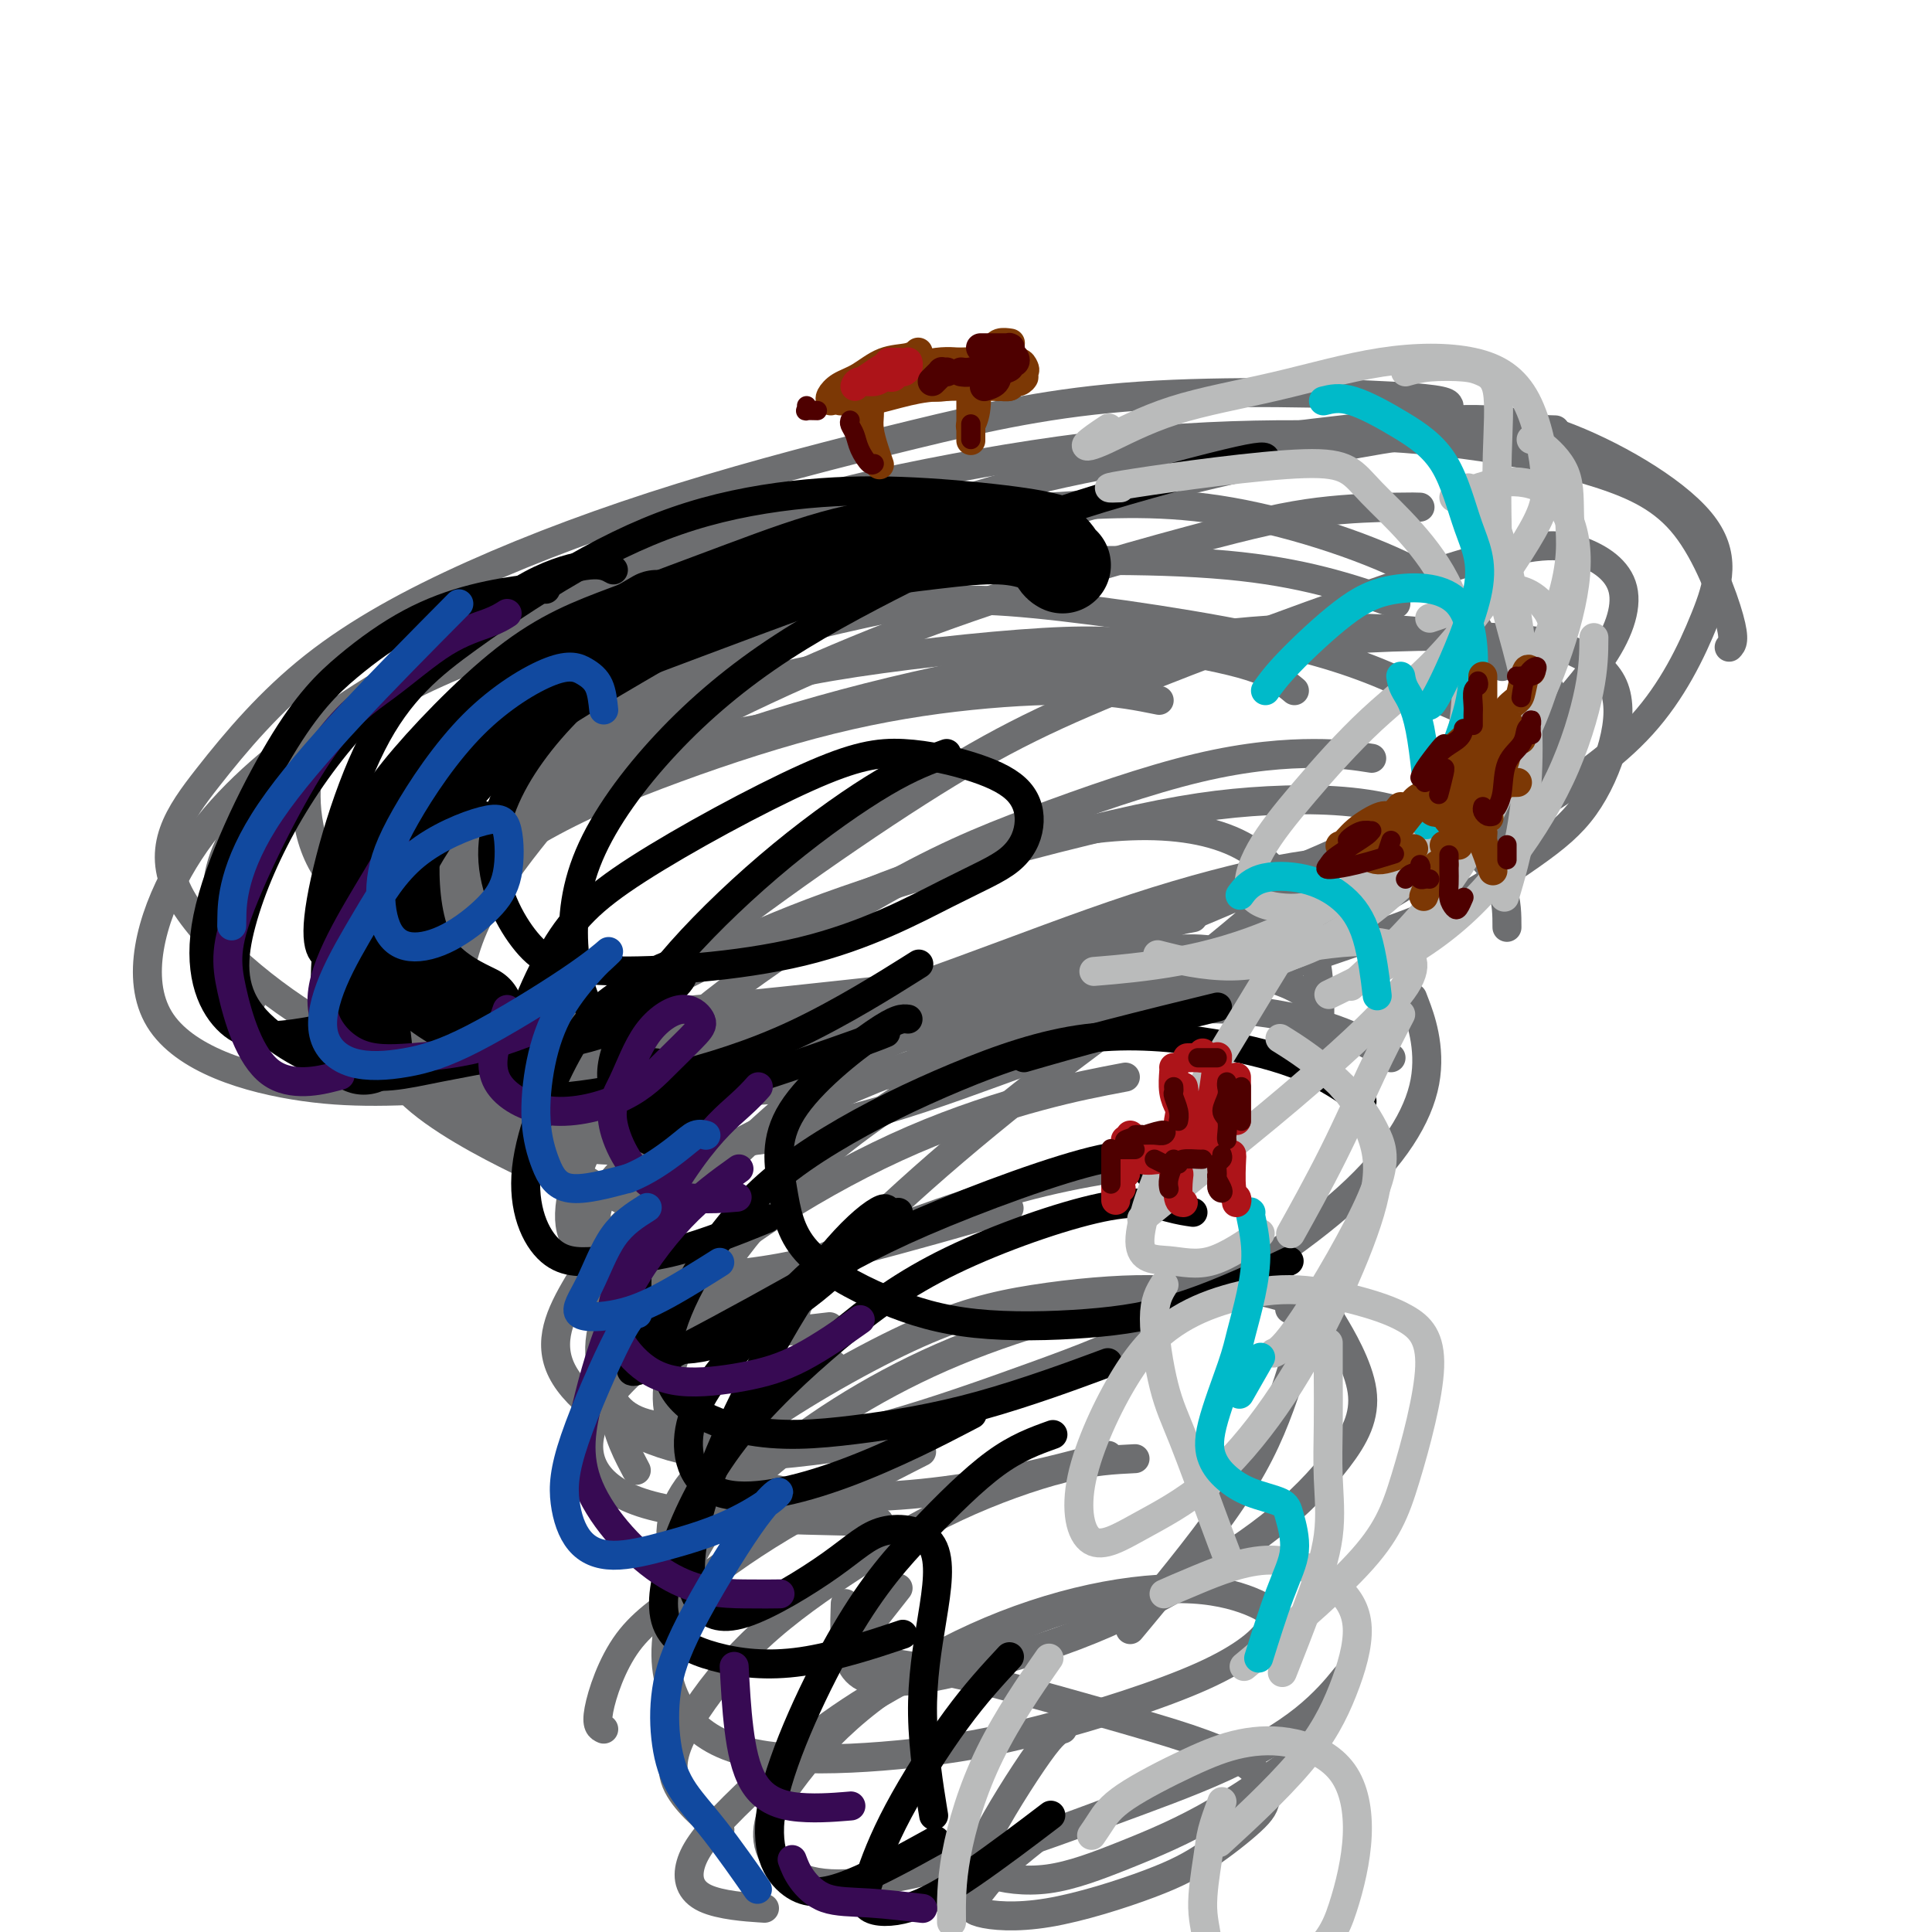 <svg viewBox='0 0 400 400' version='1.1' xmlns='http://www.w3.org/2000/svg' xmlns:xlink='http://www.w3.org/1999/xlink'><g fill='none' stroke='#6D6E70' stroke-width='6' stroke-linecap='round' stroke-linejoin='round'><path d='M181,120c-4.299,2.091 -8.597,4.183 -14,7c-5.403,2.817 -11.910,6.360 -18,10c-6.090,3.640 -11.764,7.376 -17,12c-5.236,4.624 -10.036,10.137 -15,16c-4.964,5.863 -10.093,12.077 -14,18c-3.907,5.923 -6.594,11.557 -8,19c-1.406,7.443 -1.532,16.696 5,23c6.532,6.304 19.724,9.658 25,11c5.276,1.342 2.638,0.671 0,0'/><path d='M127,137c-1.875,0.577 -3.749,1.154 -8,3c-4.251,1.846 -10.877,4.961 -18,11c-7.123,6.039 -14.742,15.001 -19,22c-4.258,6.999 -5.156,12.036 -5,18c0.156,5.964 1.367,12.855 4,19c2.633,6.145 6.689,11.544 12,16c5.311,4.456 11.877,7.967 19,10c7.123,2.033 14.802,2.586 25,2c10.198,-0.586 22.914,-2.310 28,-3c5.086,-0.690 2.543,-0.345 0,0'/><path d='M268,143c-2.070,-1.720 -4.139,-3.440 -9,-5c-4.861,-1.560 -12.512,-2.961 -19,-4c-6.488,-1.039 -11.813,-1.716 -24,-1c-12.187,0.716 -31.235,2.826 -44,5c-12.765,2.174 -19.247,4.412 -31,10c-11.753,5.588 -28.778,14.525 -39,22c-10.222,7.475 -13.642,13.486 -17,20c-3.358,6.514 -6.653,13.529 -7,20c-0.347,6.471 2.253,12.396 9,18c6.747,5.604 17.642,10.887 22,13c4.358,2.113 2.179,1.057 0,0'/><path d='M328,161c-3.098,-2.489 -6.196,-4.977 -12,-8c-5.804,-3.023 -14.312,-6.579 -22,-10c-7.688,-3.421 -14.554,-6.706 -29,-10c-14.446,-3.294 -36.473,-6.598 -51,-8c-14.527,-1.402 -21.556,-0.903 -35,2c-13.444,2.903 -33.304,8.211 -45,12c-11.696,3.789 -15.229,6.059 -18,8c-2.771,1.941 -4.781,3.551 -4,5c0.781,1.449 4.354,2.735 10,3c5.646,0.265 13.366,-0.491 23,-2c9.634,-1.509 21.182,-3.771 32,-6c10.818,-2.229 20.906,-4.426 37,-7c16.094,-2.574 38.193,-5.525 56,-7c17.807,-1.475 31.320,-1.475 40,-1c8.680,0.475 12.527,1.426 16,3c3.473,1.574 6.572,3.771 8,7c1.428,3.229 1.185,7.490 0,12c-1.185,4.510 -3.312,9.268 -6,13c-2.688,3.732 -5.938,6.437 -11,10c-5.062,3.563 -11.937,7.984 -18,11c-6.063,3.016 -11.313,4.627 -24,9c-12.687,4.373 -32.812,11.507 -53,17c-20.188,5.493 -40.440,9.344 -56,11c-15.560,1.656 -26.429,1.118 -37,0c-10.571,-1.118 -20.844,-2.815 -29,-5c-8.156,-2.185 -14.196,-4.857 -18,-9c-3.804,-4.143 -5.373,-9.755 -6,-12c-0.627,-2.245 -0.314,-1.122 0,0'/><path d='M294,105c-0.764,-0.031 -1.528,-0.062 -5,0c-3.472,0.062 -9.650,0.218 -16,1c-6.350,0.782 -12.870,2.192 -27,6c-14.130,3.808 -35.868,10.015 -57,18c-21.132,7.985 -41.657,17.747 -56,26c-14.343,8.253 -22.506,14.997 -29,22c-6.494,7.003 -11.321,14.265 -13,20c-1.679,5.735 -0.210,9.943 4,14c4.210,4.057 11.159,7.964 19,10c7.841,2.036 16.573,2.202 29,2c12.427,-0.202 28.551,-0.772 35,-1c6.449,-0.228 3.225,-0.114 0,0'/><path d='M312,192c-0.003,-2.591 -0.006,-5.182 -1,-8c-0.994,-2.818 -2.978,-5.865 -7,-9c-4.022,-3.135 -10.080,-6.360 -18,-8c-7.920,-1.640 -17.700,-1.696 -27,-1c-9.300,0.696 -18.120,2.145 -34,6c-15.880,3.855 -38.820,10.117 -57,17c-18.180,6.883 -31.601,14.389 -40,20c-8.399,5.611 -11.777,9.329 -14,14c-2.223,4.671 -3.291,10.296 0,15c3.291,4.704 10.940,8.487 14,10c3.060,1.513 1.530,0.757 0,0'/><path d='M283,178c-5.087,0.259 -10.175,0.518 -18,2c-7.825,1.482 -18.388,4.188 -30,8c-11.612,3.812 -24.275,8.730 -36,13c-11.725,4.270 -22.514,7.893 -35,15c-12.486,7.107 -26.669,17.697 -34,25c-7.331,7.303 -7.810,11.318 -5,17c2.810,5.682 8.910,13.030 18,16c9.090,2.970 21.168,1.563 26,1c4.832,-0.563 2.416,-0.281 0,0'/><path d='M288,219c-3.321,-2.066 -6.642,-4.132 -12,-6c-5.358,-1.868 -12.754,-3.539 -21,-4c-8.246,-0.461 -17.340,0.287 -28,2c-10.660,1.713 -22.884,4.392 -34,8c-11.116,3.608 -21.125,8.146 -31,13c-9.875,4.854 -19.618,10.023 -27,16c-7.382,5.977 -12.404,12.761 -16,19c-3.596,6.239 -5.768,11.934 -2,18c3.768,6.066 13.474,12.502 24,15c10.526,2.498 21.872,1.057 30,0c8.128,-1.057 13.036,-1.731 15,-2c1.964,-0.269 0.982,-0.135 0,0'/><path d='M246,240c-10.670,1.141 -21.340,2.283 -35,6c-13.660,3.717 -30.309,10.010 -42,15c-11.691,4.990 -18.423,8.678 -25,13c-6.577,4.322 -12.998,9.277 -17,14c-4.002,4.723 -5.586,9.213 -5,13c0.586,3.787 3.343,6.871 8,9c4.657,2.129 11.215,3.304 21,4c9.785,0.696 22.796,0.913 28,1c5.204,0.087 2.602,0.043 0,0'/><path d='M253,269c-4.169,-0.959 -8.338,-1.918 -15,-2c-6.662,-0.082 -15.815,0.712 -24,2c-8.185,1.288 -15.400,3.069 -26,8c-10.600,4.931 -24.583,13.012 -34,20c-9.417,6.988 -14.266,12.881 -15,19c-0.734,6.119 2.647,12.462 4,15c1.353,2.538 0.676,1.269 0,0'/><path d='M235,302c-4.350,0.212 -8.701,0.425 -15,2c-6.299,1.575 -14.547,4.514 -22,8c-7.453,3.486 -14.111,7.520 -21,12c-6.889,4.480 -14.009,9.405 -20,15c-5.991,5.595 -10.853,11.861 -14,17c-3.147,5.139 -4.578,9.153 -3,13c1.578,3.847 6.165,7.528 8,9c1.835,1.472 0.917,0.736 0,0'/><path d='M235,332c-2.771,-0.229 -5.542,-0.458 -9,0c-3.458,0.458 -7.602,1.604 -16,5c-8.398,3.396 -21.050,9.043 -32,16c-10.950,6.957 -20.196,15.223 -26,21c-5.804,5.777 -8.164,9.064 -9,12c-0.836,2.936 -0.148,5.521 3,7c3.148,1.479 8.757,1.851 11,2c2.243,0.149 1.122,0.074 0,0'/><path d='M214,381c-2.436,1.937 -4.872,3.874 -7,6c-2.128,2.126 -3.950,4.441 -5,6c-1.050,1.559 -1.330,2.360 1,3c2.330,0.640 7.270,1.118 14,0c6.730,-1.118 15.250,-3.831 21,-6c5.750,-2.169 8.731,-3.795 12,-6c3.269,-2.205 6.825,-4.991 9,-7c2.175,-2.009 2.970,-3.242 3,-5c0.030,-1.758 -0.704,-4.042 -3,-6c-2.296,-1.958 -6.153,-3.589 -10,-5c-3.847,-1.411 -7.682,-2.600 -16,-5c-8.318,-2.400 -21.117,-6.011 -29,-8c-7.883,-1.989 -10.850,-2.356 -15,-3c-4.150,-0.644 -9.484,-1.564 -12,-2c-2.516,-0.436 -2.216,-0.387 0,-3c2.216,-2.613 6.347,-7.890 8,-10c1.653,-2.110 0.826,-1.055 0,0'/><path d='M267,271c0.631,0.055 1.262,0.109 2,0c0.738,-0.109 1.582,-0.383 1,3c-0.582,3.383 -2.589,10.422 -5,17c-2.411,6.578 -5.226,12.694 -11,21c-5.774,8.306 -14.507,18.802 -18,23c-3.493,4.198 -1.747,2.099 0,0'/><path d='M125,358c-0.806,-0.363 -1.613,-0.726 -1,-4c0.613,-3.274 2.645,-9.457 6,-14c3.355,-4.543 8.033,-7.444 13,-11c4.967,-3.556 10.222,-7.765 19,-13c8.778,-5.235 21.079,-11.496 26,-14c4.921,-2.504 2.460,-1.252 0,0'/><path d='M233,223c-5.352,1.013 -10.704,2.026 -18,4c-7.296,1.974 -16.535,4.909 -26,9c-9.465,4.091 -19.155,9.336 -28,15c-8.845,5.664 -16.845,11.745 -23,18c-6.155,6.255 -10.465,12.684 -11,19c-0.535,6.316 2.704,12.519 4,15c1.296,2.481 0.648,1.241 0,0'/><path d='M267,201c-3.436,-0.888 -6.873,-1.775 -11,-3c-4.127,-1.225 -8.945,-2.787 -21,0c-12.055,2.787 -31.349,9.922 -44,15c-12.651,5.078 -18.661,8.099 -29,17c-10.339,8.901 -25.008,23.681 -32,34c-6.992,10.319 -6.307,16.178 -5,21c1.307,4.822 3.237,8.606 10,10c6.763,1.394 18.361,0.398 23,0c4.639,-0.398 2.320,-0.199 0,0'/><path d='M273,216c0.224,-4.151 0.447,-8.302 0,-13c-0.447,-4.698 -1.565,-9.944 -4,-15c-2.435,-5.056 -6.185,-9.923 -12,-13c-5.815,-3.077 -13.693,-4.364 -23,-4c-9.307,0.364 -20.042,2.380 -32,6c-11.958,3.620 -25.138,8.846 -37,14c-11.862,5.154 -22.406,10.237 -31,15c-8.594,4.763 -15.237,9.205 -19,14c-3.763,4.795 -4.647,9.941 -5,12c-0.353,2.059 -0.177,1.029 0,0'/><path d='M240,145c-4.293,-0.868 -8.587,-1.735 -15,-2c-6.413,-0.265 -14.947,0.074 -24,1c-9.053,0.926 -18.626,2.440 -29,5c-10.374,2.560 -21.548,6.167 -32,10c-10.452,3.833 -20.183,7.893 -29,13c-8.817,5.107 -16.720,11.259 -22,18c-5.280,6.741 -7.937,14.069 -9,17c-1.063,2.931 -0.531,1.466 0,0'/><path d='M289,125c-9.575,-3.274 -19.150,-6.548 -35,-8c-15.850,-1.452 -37.974,-1.082 -55,0c-17.026,1.082 -28.952,2.877 -42,5c-13.048,2.123 -27.218,4.576 -40,8c-12.782,3.424 -24.176,7.821 -34,13c-9.824,5.179 -18.076,11.141 -25,18c-6.924,6.859 -12.518,14.616 -13,23c-0.482,8.384 4.148,17.395 6,21c1.852,3.605 0.926,1.802 0,0'/><path d='M311,138c-1.165,-1.445 -2.331,-2.890 -4,-6c-1.669,-3.110 -3.843,-7.886 -13,-13c-9.157,-5.114 -25.298,-10.567 -39,-13c-13.702,-2.433 -24.963,-1.846 -38,-1c-13.037,0.846 -27.848,1.953 -42,4c-14.152,2.047 -27.644,5.035 -41,9c-13.356,3.965 -26.577,8.906 -39,15c-12.423,6.094 -24.049,13.340 -34,21c-9.951,7.660 -18.228,15.733 -24,26c-5.772,10.267 -9.038,22.726 -4,31c5.038,8.274 18.381,12.362 30,14c11.619,1.638 21.513,0.826 37,0c15.487,-0.826 36.568,-1.664 45,-2c8.432,-0.336 4.216,-0.168 0,0'/><path d='M358,134c0.644,-0.674 1.288,-1.348 0,-6c-1.288,-4.652 -4.508,-13.283 -9,-19c-4.492,-5.717 -10.257,-8.522 -18,-11c-7.743,-2.478 -17.466,-4.630 -28,-6c-10.534,-1.370 -21.879,-1.959 -34,-2c-12.121,-0.041 -25.017,0.465 -39,2c-13.983,1.535 -29.053,4.098 -43,7c-13.947,2.902 -26.770,6.142 -46,14c-19.230,7.858 -44.868,20.335 -59,28c-14.132,7.665 -16.757,10.518 -18,17c-1.243,6.482 -1.104,16.591 5,24c6.104,7.409 18.173,12.117 23,14c4.827,1.883 2.414,0.942 0,0'/><path d='M322,89c-5.906,-0.206 -11.811,-0.411 -19,0c-7.189,0.411 -15.660,1.439 -33,5c-17.340,3.561 -43.548,9.654 -68,18c-24.452,8.346 -47.148,18.946 -63,28c-15.852,9.054 -24.860,16.563 -33,25c-8.140,8.437 -15.413,17.802 -19,26c-3.587,8.198 -3.487,15.228 -2,21c1.487,5.772 4.362,10.285 12,13c7.638,2.715 20.039,3.633 25,4c4.961,0.367 2.480,0.184 0,0'/><path d='M284,157c-3.197,-0.503 -6.393,-1.007 -12,-1c-5.607,0.007 -13.623,0.523 -24,3c-10.377,2.477 -23.113,6.913 -34,11c-10.887,4.087 -19.925,7.823 -34,16c-14.075,8.177 -33.188,20.793 -45,33c-11.812,12.207 -16.323,24.005 -17,31c-0.677,6.995 2.482,9.186 8,11c5.518,1.814 13.397,3.249 22,3c8.603,-0.249 17.932,-2.182 29,-5c11.068,-2.818 23.877,-6.519 29,-8c5.123,-1.481 2.562,-0.740 0,0'/><path d='M272,215c0.420,-0.635 0.841,-1.271 1,-3c0.159,-1.729 0.058,-4.553 -4,-7c-4.058,-2.447 -12.071,-4.518 -20,-4c-7.929,0.518 -15.773,3.624 -24,7c-8.227,3.376 -16.835,7.024 -26,12c-9.165,4.976 -18.885,11.282 -27,18c-8.115,6.718 -14.624,13.847 -20,21c-5.376,7.153 -9.619,14.329 -12,21c-2.381,6.671 -2.900,12.837 1,18c3.900,5.163 12.221,9.322 23,11c10.779,1.678 24.017,0.875 36,-1c11.983,-1.875 22.709,-4.821 27,-6c4.291,-1.179 2.145,-0.589 0,0'/><path d='M270,270c-3.307,-1.138 -6.613,-2.275 -11,-3c-4.387,-0.725 -9.853,-1.036 -21,1c-11.147,2.036 -27.975,6.421 -43,13c-15.025,6.579 -28.249,15.354 -37,23c-8.751,7.646 -13.031,14.163 -16,21c-2.969,6.837 -4.627,13.994 -4,20c0.627,6.006 3.537,10.863 8,14c4.463,3.137 10.477,4.556 18,5c7.523,0.444 16.556,-0.085 25,-1c8.444,-0.915 16.300,-2.215 27,-5c10.700,-2.785 24.244,-7.056 33,-11c8.756,-3.944 12.724,-7.562 14,-10c1.276,-2.438 -0.140,-3.696 -3,-5c-2.860,-1.304 -7.164,-2.655 -13,-3c-5.836,-0.345 -13.203,0.317 -21,2c-7.797,1.683 -16.025,4.387 -24,8c-7.975,3.613 -15.699,8.136 -22,13c-6.301,4.864 -11.181,10.068 -15,15c-3.819,4.932 -6.578,9.590 -6,14c0.578,4.410 4.493,8.571 13,9c8.507,0.429 21.604,-2.874 32,-6c10.396,-3.126 18.089,-6.075 26,-9c7.911,-2.925 16.038,-5.825 23,-9c6.962,-3.175 12.759,-6.624 17,-10c4.241,-3.376 6.926,-6.679 8,-8c1.074,-1.321 0.537,-0.661 0,0'/><path d='M220,358c-0.908,0.272 -1.816,0.543 -5,5c-3.184,4.457 -8.643,13.099 -11,18c-2.357,4.901 -1.613,6.061 1,7c2.613,0.939 7.095,1.658 12,1c4.905,-0.658 10.232,-2.692 16,-5c5.768,-2.308 11.976,-4.891 19,-9c7.024,-4.109 14.864,-9.746 18,-12c3.136,-2.254 1.568,-1.127 0,0'/><path d='M175,332c-0.154,4.444 -0.309,8.887 1,12c1.309,3.113 4.080,4.894 12,4c7.920,-0.894 20.987,-4.463 31,-8c10.013,-3.537 16.972,-7.041 24,-11c7.028,-3.959 14.123,-8.373 20,-13c5.877,-4.627 10.534,-9.467 14,-14c3.466,-4.533 5.741,-8.759 5,-14c-0.741,-5.241 -4.497,-11.497 -6,-14c-1.503,-2.503 -0.751,-1.251 0,0'/><path d='M144,290c-2.231,2.106 -4.463,4.213 -5,6c-0.537,1.787 0.620,3.255 4,4c3.380,0.745 8.984,0.767 16,0c7.016,-0.767 15.443,-2.324 25,-5c9.557,-2.676 20.245,-6.470 30,-10c9.755,-3.530 18.578,-6.794 30,-13c11.422,-6.206 25.443,-15.354 35,-24c9.557,-8.646 14.650,-16.789 16,-24c1.350,-7.211 -1.043,-13.489 -2,-16c-0.957,-2.511 -0.479,-1.256 0,0'/><path d='M247,190c-6.511,1.228 -13.022,2.456 -22,5c-8.978,2.544 -20.421,6.404 -31,10c-10.579,3.596 -20.292,6.930 -30,12c-9.708,5.070 -19.410,11.878 -24,16c-4.590,4.122 -4.069,5.558 3,5c7.069,-0.558 20.686,-3.111 32,-6c11.314,-2.889 20.324,-6.116 31,-10c10.676,-3.884 23.017,-8.427 34,-13c10.983,-4.573 20.609,-9.178 30,-14c9.391,-4.822 18.547,-9.861 26,-15c7.453,-5.139 13.205,-10.379 18,-15c4.795,-4.621 8.635,-8.623 9,-14c0.365,-5.377 -2.744,-12.128 -11,-16c-8.256,-3.872 -21.658,-4.864 -33,-5c-11.342,-0.136 -20.622,0.586 -32,2c-11.378,1.414 -24.853,3.521 -38,6c-13.147,2.479 -25.965,5.329 -39,9c-13.035,3.671 -26.288,8.163 -38,13c-11.712,4.837 -21.884,10.020 -31,15c-9.116,4.980 -17.175,9.757 -19,15c-1.825,5.243 2.583,10.952 7,15c4.417,4.048 8.843,6.436 26,6c17.157,-0.436 47.045,-3.696 59,-5c11.955,-1.304 5.978,-0.652 0,0'/><path d='M300,84c-0.296,-0.682 -0.592,-1.363 -12,-2c-11.408,-0.637 -33.927,-1.229 -52,0c-18.073,1.229 -31.699,4.279 -47,8c-15.301,3.721 -32.276,8.114 -48,13c-15.724,4.886 -30.197,10.264 -43,16c-12.803,5.736 -23.935,11.829 -33,19c-9.065,7.171 -16.064,15.419 -22,23c-5.936,7.581 -10.809,14.494 -6,24c4.809,9.506 19.299,21.603 31,28c11.701,6.397 20.612,7.094 40,7c19.388,-0.094 49.251,-0.978 71,-4c21.749,-3.022 35.383,-8.183 51,-13c15.617,-4.817 33.216,-9.292 48,-15c14.784,-5.708 26.752,-12.650 37,-19c10.248,-6.350 18.774,-12.107 25,-19c6.226,-6.893 10.150,-14.921 13,-22c2.850,-7.079 4.626,-13.208 -1,-20c-5.626,-6.792 -18.653,-14.248 -29,-18c-10.347,-3.752 -18.015,-3.799 -36,-2c-17.985,1.799 -46.289,5.445 -67,10c-20.711,4.555 -33.829,10.019 -48,16c-14.171,5.981 -29.396,12.478 -42,20c-12.604,7.522 -22.589,16.069 -30,25c-7.411,8.931 -12.249,18.246 -13,26c-0.751,7.754 2.585,13.945 7,19c4.415,5.055 9.908,8.972 25,10c15.092,1.028 39.784,-0.832 64,-6c24.216,-5.168 47.955,-13.643 65,-20c17.045,-6.357 27.397,-10.596 38,-16c10.603,-5.404 21.458,-11.973 29,-18c7.542,-6.027 11.771,-11.514 16,-17'/><path d='M331,137c3.986,-5.576 5.950,-11.016 5,-15c-0.950,-3.984 -4.816,-6.512 -9,-8c-4.184,-1.488 -8.688,-1.937 -25,3c-16.312,4.937 -44.431,15.261 -64,23c-19.569,7.739 -30.586,12.893 -48,24c-17.414,11.107 -41.224,28.169 -54,39c-12.776,10.831 -14.516,15.433 -15,19c-0.484,3.567 0.290,6.101 4,7c3.710,0.899 10.358,0.164 19,-2c8.642,-2.164 19.278,-5.755 30,-10c10.722,-4.245 21.528,-9.143 32,-13c10.472,-3.857 20.609,-6.673 32,-11c11.391,-4.327 24.035,-10.166 29,-12c4.965,-1.834 2.253,0.337 -2,4c-4.253,3.663 -10.045,8.817 -18,15c-7.955,6.183 -18.074,13.396 -28,21c-9.926,7.604 -19.660,15.601 -28,23c-8.340,7.399 -15.287,14.200 -20,19c-4.713,4.800 -7.192,7.600 -6,11c1.192,3.400 6.055,7.400 8,9c1.945,1.600 0.973,0.800 0,0'/></g>
<g fill='none' stroke='#000000' stroke-width='20' stroke-linecap='round' stroke-linejoin='round'><path d='M220,117c-0.272,-0.148 -0.544,-0.296 -1,-1c-0.456,-0.704 -1.094,-1.963 -3,-3c-1.906,-1.037 -5.078,-1.851 -9,-2c-3.922,-0.149 -8.593,0.367 -14,1c-5.407,0.633 -11.549,1.383 -18,3c-6.451,1.617 -13.211,4.100 -21,7c-7.789,2.900 -16.606,6.218 -24,9c-7.394,2.782 -13.366,5.027 -21,11c-7.634,5.973 -16.929,15.675 -22,22c-5.071,6.325 -5.916,9.273 -6,15c-0.084,5.727 0.593,14.234 4,20c3.407,5.766 9.545,8.790 12,10c2.455,1.210 1.228,0.605 0,0'/><path d='M136,128c-5.427,3.161 -10.855,6.322 -17,10c-6.145,3.678 -13.008,7.872 -21,16c-7.992,8.128 -17.113,20.188 -21,32c-3.887,11.812 -2.539,23.375 -2,28c0.539,4.625 0.270,2.313 0,0'/><path d='M135,227c-0.022,0.622 -0.044,1.244 1,2c1.044,0.756 3.156,1.644 4,2c0.844,0.356 0.422,0.178 0,0'/></g>
<g fill='none' stroke='#000000' stroke-width='6' stroke-linecap='round' stroke-linejoin='round'><path d='M221,106c-2.052,-0.637 -4.103,-1.274 -9,-2c-4.897,-0.726 -12.638,-1.542 -20,-2c-7.362,-0.458 -14.343,-0.558 -22,0c-7.657,0.558 -15.990,1.775 -24,4c-8.010,2.225 -15.697,5.458 -24,10c-8.303,4.542 -17.222,10.394 -25,16c-7.778,5.606 -14.415,10.967 -20,22c-5.585,11.033 -10.119,27.740 -11,36c-0.881,8.260 1.891,8.074 3,8c1.109,-0.074 0.554,-0.037 0,0'/><path d='M198,104c-5.431,1.265 -10.862,2.530 -18,5c-7.138,2.470 -15.982,6.144 -25,11c-9.018,4.856 -18.211,10.893 -26,17c-7.789,6.107 -14.174,12.283 -19,19c-4.826,6.717 -8.091,13.974 -8,21c0.091,7.026 3.539,13.820 7,18c3.461,4.180 6.935,5.744 17,6c10.065,0.256 26.720,-0.797 40,-4c13.280,-3.203 23.186,-8.555 30,-12c6.814,-3.445 10.535,-4.984 13,-7c2.465,-2.016 3.675,-4.509 4,-7c0.325,-2.491 -0.235,-4.980 -2,-7c-1.765,-2.020 -4.735,-3.573 -9,-5c-4.265,-1.427 -9.825,-2.729 -15,-3c-5.175,-0.271 -9.966,0.490 -20,5c-10.034,4.510 -25.310,12.768 -35,19c-9.690,6.232 -13.794,10.437 -18,18c-4.206,7.563 -8.514,18.483 -8,24c0.514,5.517 5.850,5.630 12,5c6.150,-0.630 13.112,-2.004 21,-4c7.888,-1.996 16.701,-4.614 26,-9c9.299,-4.386 19.086,-10.539 23,-13c3.914,-2.461 1.957,-1.231 0,0'/><path d='M196,156c-3.663,1.327 -7.325,2.653 -13,6c-5.675,3.347 -13.362,8.713 -21,15c-7.638,6.287 -15.226,13.493 -21,20c-5.774,6.507 -9.732,12.314 -12,17c-2.268,4.686 -2.845,8.250 -2,11c0.845,2.750 3.113,4.686 12,3c8.887,-1.686 24.393,-6.992 33,-10c8.607,-3.008 10.316,-3.716 11,-4c0.684,-0.284 0.342,-0.142 0,0'/><path d='M262,95c-0.075,-0.443 -0.150,-0.886 -8,1c-7.850,1.886 -23.476,6.101 -35,10c-11.524,3.899 -18.948,7.483 -28,12c-9.052,4.517 -19.734,9.967 -29,16c-9.266,6.033 -17.117,12.648 -24,20c-6.883,7.352 -12.797,15.443 -16,23c-3.203,7.557 -3.694,14.582 -3,21c0.694,6.418 2.571,12.228 8,17c5.429,4.772 14.408,8.506 18,10c3.592,1.494 1.796,0.747 0,0'/><path d='M212,219c5.378,-1.556 10.756,-3.111 18,-5c7.244,-1.889 16.356,-4.111 20,-5c3.644,-0.889 1.822,-0.444 0,0'/><path d='M188,211c-1.108,-0.145 -2.216,-0.291 -7,3c-4.784,3.291 -13.244,10.017 -17,16c-3.756,5.983 -2.807,11.223 -2,16c0.807,4.777 1.473,9.091 5,13c3.527,3.909 9.915,7.414 16,10c6.085,2.586 11.868,4.254 19,5c7.132,0.746 15.613,0.571 23,0c7.387,-0.571 13.681,-1.538 21,-4c7.319,-2.462 15.663,-6.418 19,-8c3.337,-1.582 1.669,-0.791 0,0'/><path d='M282,228c-3.536,-2.467 -7.071,-4.933 -12,-7c-4.929,-2.067 -11.250,-3.734 -19,-5c-7.750,-1.266 -16.927,-2.132 -26,-1c-9.073,1.132 -18.041,4.262 -27,8c-8.959,3.738 -17.908,8.083 -26,13c-8.092,4.917 -15.328,10.407 -22,19c-6.672,8.593 -12.779,20.291 -12,28c0.779,7.709 8.443,11.430 16,13c7.557,1.570 15.005,0.988 23,0c7.995,-0.988 16.537,-2.381 26,-5c9.463,-2.619 19.847,-6.462 24,-8c4.153,-1.538 2.077,-0.769 0,0'/><path d='M247,251c-1.313,-0.184 -2.625,-0.368 -5,-1c-2.375,-0.632 -5.811,-1.713 -14,0c-8.189,1.713 -21.129,6.221 -31,11c-9.871,4.779 -16.673,9.829 -24,16c-7.327,6.171 -15.179,13.462 -21,21c-5.821,7.538 -9.609,15.322 -12,22c-2.391,6.678 -3.384,12.251 -2,16c1.384,3.749 5.144,5.675 10,7c4.856,1.325 10.807,2.049 18,1c7.193,-1.049 15.626,-3.871 19,-5c3.374,-1.129 1.687,-0.564 0,0'/><path d='M218,297c-3.732,1.339 -7.465,2.678 -12,6c-4.535,3.322 -9.873,8.628 -15,14c-5.127,5.372 -10.044,10.811 -16,21c-5.956,10.189 -12.952,25.128 -15,35c-2.048,9.872 0.853,14.677 4,17c3.147,2.323 6.540,2.164 12,0c5.460,-2.164 12.989,-6.333 16,-8c3.011,-1.667 1.506,-0.834 0,0'/><path d='M209,343c-3.460,3.721 -6.920,7.442 -11,13c-4.080,5.558 -8.779,12.952 -12,19c-3.221,6.048 -4.962,10.750 -6,14c-1.038,3.250 -1.372,5.048 0,6c1.372,0.952 4.450,1.059 8,0c3.550,-1.059 7.571,-3.285 13,-7c5.429,-3.715 12.265,-8.919 15,-11c2.735,-2.081 1.367,-1.041 0,0'/><path d='M186,251c-4.754,2.701 -9.509,5.402 -15,10c-5.491,4.598 -11.720,11.094 -17,17c-5.280,5.906 -9.611,11.224 -11,17c-1.389,5.776 0.164,12.012 6,14c5.836,1.988 15.956,-0.273 26,-4c10.044,-3.727 20.013,-8.922 24,-11c3.987,-2.078 1.994,-1.039 0,0'/><path d='M238,243c-0.641,-2.433 -1.282,-4.865 -10,-3c-8.718,1.865 -25.511,8.028 -37,13c-11.489,4.972 -17.672,8.752 -27,14c-9.328,5.248 -21.799,11.963 -28,15c-6.201,3.037 -6.131,2.394 -4,-1c2.131,-3.394 6.323,-9.541 8,-12c1.677,-2.459 0.838,-1.229 0,0'/><path d='M109,148c-3.929,3.048 -7.857,6.095 -11,9c-3.143,2.905 -5.500,5.667 -4,8c1.500,2.333 6.857,4.238 9,5c2.143,0.762 1.071,0.381 0,0'/></g>
<g fill='none' stroke='#BABBBB' stroke-width='6' stroke-linecap='round' stroke-linejoin='round'><path d='M232,101c-2.392,0.102 -4.784,0.204 3,-1c7.784,-1.204 25.743,-3.715 35,-4c9.257,-0.285 9.813,1.654 14,6c4.187,4.346 12.006,11.098 16,20c3.994,8.902 4.164,19.953 3,28c-1.164,8.047 -3.663,13.088 -7,18c-3.337,4.912 -7.513,9.695 -13,14c-5.487,4.305 -12.285,8.133 -19,11c-6.715,2.867 -13.346,4.772 -20,6c-6.654,1.228 -13.330,1.779 -16,2c-2.670,0.221 -1.335,0.110 0,0'/><path d='M296,128c2.553,-0.854 5.106,-1.707 8,-3c2.894,-1.293 6.128,-3.024 9,-3c2.872,0.024 5.383,1.804 7,4c1.617,2.196 2.342,4.808 1,11c-1.342,6.192 -4.750,15.963 -11,25c-6.250,9.037 -15.340,17.339 -22,23c-6.660,5.661 -10.888,8.682 -16,11c-5.112,2.318 -11.107,3.932 -17,4c-5.893,0.068 -11.684,-1.409 -14,-2c-2.316,-0.591 -1.158,-0.295 0,0'/><path d='M301,103c2.951,-1.243 5.903,-2.486 9,-3c3.097,-0.514 6.341,-0.297 9,1c2.659,1.297 4.734,3.676 6,7c1.266,3.324 1.723,7.592 1,13c-0.723,5.408 -2.628,11.955 -5,18c-2.372,6.045 -5.213,11.590 -11,20c-5.787,8.410 -14.520,19.687 -23,27c-8.480,7.313 -16.709,10.661 -20,12c-3.291,1.339 -1.646,0.670 0,0'/><path d='M330,132c-0.016,3.087 -0.032,6.174 -1,11c-0.968,4.826 -2.889,11.393 -6,18c-3.111,6.607 -7.411,13.256 -12,19c-4.589,5.744 -9.466,10.585 -16,15c-6.534,4.415 -14.724,8.404 -18,10c-3.276,1.596 -1.638,0.798 0,0'/><path d='M271,196c2.970,-0.422 5.940,-0.845 9,-1c3.060,-0.155 6.212,-0.043 9,1c2.788,1.043 5.214,3.017 2,8c-3.214,4.983 -12.068,12.975 -19,19c-6.932,6.025 -11.943,10.084 -18,15c-6.057,4.916 -13.159,10.690 -16,13c-2.841,2.310 -1.420,1.155 0,0'/><path d='M265,215c1.793,1.116 3.586,2.231 6,4c2.414,1.769 5.448,4.190 8,7c2.552,2.810 4.620,6.007 6,9c1.380,2.993 2.071,5.782 -1,13c-3.071,7.218 -9.904,18.866 -14,25c-4.096,6.134 -5.456,6.752 -6,7c-0.544,0.248 -0.272,0.124 0,0'/><path d='M278,225c0.802,0.862 1.603,1.723 3,4c1.397,2.277 3.388,5.968 4,10c0.612,4.032 -0.156,8.404 -2,14c-1.844,5.596 -4.765,12.415 -8,19c-3.235,6.585 -6.783,12.935 -11,19c-4.217,6.065 -9.104,11.844 -14,16c-4.896,4.156 -9.802,6.689 -14,9c-4.198,2.311 -7.690,4.400 -10,3c-2.310,-1.400 -3.439,-6.289 -2,-13c1.439,-6.711 5.447,-15.243 9,-21c3.553,-5.757 6.650,-8.737 10,-11c3.350,-2.263 6.951,-3.807 11,-5c4.049,-1.193 8.545,-2.033 13,-2c4.455,0.033 8.869,0.939 13,2c4.131,1.061 7.979,2.277 11,4c3.021,1.723 5.216,3.953 5,10c-0.216,6.047 -2.841,15.909 -5,23c-2.159,7.091 -3.850,11.409 -10,18c-6.150,6.591 -16.757,15.455 -21,19c-4.243,3.545 -2.121,1.773 0,0'/><path d='M241,330c1.610,-0.715 3.220,-1.429 7,-3c3.780,-1.571 9.730,-3.998 15,-4c5.270,-0.002 9.861,2.422 13,5c3.139,2.578 4.824,5.310 5,9c0.176,3.690 -1.159,8.340 -3,13c-1.841,4.660 -4.188,9.332 -9,15c-4.812,5.668 -12.089,12.334 -15,15c-2.911,2.666 -1.455,1.333 0,0'/><path d='M226,380c0.603,-0.884 1.206,-1.767 2,-3c0.794,-1.233 1.781,-2.815 5,-5c3.219,-2.185 8.672,-4.973 13,-7c4.328,-2.027 7.530,-3.292 11,-4c3.470,-0.708 7.207,-0.859 11,0c3.793,0.859 7.643,2.730 10,6c2.357,3.270 3.223,7.941 3,13c-0.223,5.059 -1.535,10.508 -3,15c-1.465,4.492 -3.083,8.029 -10,13c-6.917,4.971 -19.131,11.377 -26,14c-6.869,2.623 -8.391,1.464 -9,1c-0.609,-0.464 -0.304,-0.232 0,0'/><path d='M197,398c-0.042,-4.077 -0.083,-8.155 1,-14c1.083,-5.845 3.292,-13.458 7,-21c3.708,-7.542 8.917,-15.012 11,-18c2.083,-2.988 1.042,-1.494 0,0'/><path d='M241,266c-0.993,1.594 -1.985,3.188 -2,7c-0.015,3.812 0.949,9.842 2,14c1.051,4.158 2.189,6.444 4,11c1.811,4.556 4.295,11.380 6,16c1.705,4.620 2.630,7.034 3,8c0.370,0.966 0.185,0.483 0,0'/><path d='M270,190c1.611,-1.218 3.221,-2.435 3,-2c-0.221,0.435 -2.275,2.523 -3,3c-0.725,0.477 -0.122,-0.658 -3,4c-2.878,4.658 -9.237,15.110 -14,23c-4.763,7.890 -7.930,13.220 -11,20c-3.070,6.780 -6.044,15.010 -6,19c0.044,3.990 3.104,3.740 6,4c2.896,0.260 5.626,1.032 9,0c3.374,-1.032 7.393,-3.866 9,-5c1.607,-1.134 0.804,-0.567 0,0'/><path d='M304,101c-0.009,0.044 -0.017,0.088 1,1c1.017,0.912 3.060,2.692 5,8c1.940,5.308 3.778,14.144 5,24c1.222,9.856 1.829,20.730 1,30c-0.829,9.270 -3.094,16.934 -4,20c-0.906,3.066 -0.453,1.533 0,0'/><path d='M317,91c0.302,-0.034 0.603,-0.069 2,1c1.397,1.069 3.889,3.240 5,6c1.111,2.760 0.843,6.108 1,10c0.157,3.892 0.741,8.326 -2,17c-2.741,8.674 -8.806,21.588 -13,30c-4.194,8.412 -6.516,12.324 -12,17c-5.484,4.676 -14.130,10.118 -20,13c-5.870,2.882 -8.965,3.206 -12,3c-3.035,-0.206 -6.008,-0.942 -7,-3c-0.992,-2.058 -0.001,-5.437 2,-9c2.001,-3.563 5.011,-7.311 9,-12c3.989,-4.689 8.956,-10.321 14,-15c5.044,-4.679 10.166,-8.406 16,-15c5.834,-6.594 12.382,-16.054 16,-22c3.618,-5.946 4.306,-8.377 4,-13c-0.306,-4.623 -1.608,-11.440 -4,-16c-2.392,-4.560 -5.875,-6.865 -11,-8c-5.125,-1.135 -11.893,-1.100 -19,0c-7.107,1.100 -14.555,3.264 -22,5c-7.445,1.736 -14.887,3.042 -21,5c-6.113,1.958 -10.896,4.566 -14,6c-3.104,1.434 -4.528,1.694 -4,1c0.528,-0.694 3.008,-2.341 4,-3c0.992,-0.659 0.496,-0.329 0,0'/><path d='M291,77c1.418,-0.404 2.835,-0.809 5,-1c2.165,-0.191 5.077,-0.169 7,0c1.923,0.169 2.856,0.487 4,1c1.144,0.513 2.497,1.223 3,4c0.503,2.777 0.154,7.620 0,13c-0.154,5.380 -0.115,11.296 0,16c0.115,4.704 0.304,8.196 1,12c0.696,3.804 1.899,7.921 3,12c1.101,4.079 2.100,8.121 2,12c-0.100,3.879 -1.300,7.595 -3,12c-1.700,4.405 -3.899,9.500 -7,15c-3.101,5.500 -7.104,11.404 -12,17c-4.896,5.596 -10.685,10.885 -13,13c-2.315,2.115 -1.158,1.058 0,0'/><path d='M290,210c-1.869,3.595 -3.738,7.190 -6,12c-2.262,4.810 -4.917,10.833 -8,17c-3.083,6.167 -6.595,12.476 -8,15c-1.405,2.524 -0.702,1.262 0,0'/><path d='M275,278c-0.006,2.085 -0.012,4.171 0,7c0.012,2.829 0.041,6.403 0,10c-0.041,3.597 -0.152,7.218 0,11c0.152,3.782 0.566,7.725 0,12c-0.566,4.275 -2.114,8.882 -4,14c-1.886,5.118 -4.110,10.748 -5,13c-0.890,2.252 -0.445,1.126 0,0'/><path d='M253,373c-0.773,2.108 -1.545,4.215 -2,6c-0.455,1.785 -0.591,3.246 -1,6c-0.409,2.754 -1.089,6.800 -1,10c0.089,3.200 0.947,5.554 1,8c0.053,2.446 -0.699,4.985 -1,6c-0.301,1.015 -0.150,0.508 0,0'/></g>
<g fill='none' stroke='#000000' stroke-width='6' stroke-linecap='round' stroke-linejoin='round'><path d='M113,122c-0.755,-0.128 -1.510,-0.256 -4,0c-2.490,0.256 -6.714,0.898 -11,2c-4.286,1.102 -8.634,2.666 -13,5c-4.366,2.334 -8.751,5.438 -13,9c-4.249,3.562 -8.361,7.581 -14,17c-5.639,9.419 -12.804,24.239 -15,35c-2.196,10.761 0.576,17.462 4,21c3.424,3.538 7.499,3.914 14,3c6.501,-0.914 15.429,-3.118 19,-4c3.571,-0.882 1.786,-0.441 0,0'/><path d='M127,118c-1.123,-0.629 -2.246,-1.258 -5,-1c-2.754,0.258 -7.140,1.403 -12,4c-4.860,2.597 -10.194,6.646 -16,11c-5.806,4.354 -12.086,9.015 -18,15c-5.914,5.985 -11.464,13.295 -16,21c-4.536,7.705 -8.058,15.804 -10,23c-1.942,7.196 -2.303,13.489 2,19c4.303,5.511 13.269,10.241 20,12c6.731,1.759 11.226,0.547 19,-1c7.774,-1.547 18.826,-3.428 26,-5c7.174,-1.572 10.470,-2.835 14,-5c3.530,-2.165 7.293,-5.232 9,-7c1.707,-1.768 1.356,-2.235 1,-3c-0.356,-0.765 -0.718,-1.826 -3,-1c-2.282,0.826 -6.483,3.538 -10,6c-3.517,2.462 -6.350,4.672 -10,11c-3.650,6.328 -8.117,16.773 -9,25c-0.883,8.227 1.819,14.235 5,17c3.181,2.765 6.842,2.288 11,2c4.158,-0.288 8.812,-0.385 15,-2c6.188,-1.615 13.911,-4.747 17,-6c3.089,-1.253 1.545,-0.626 0,0'/><path d='M132,261c-0.118,3.490 -0.236,6.979 0,10c0.236,3.021 0.826,5.573 3,7c2.174,1.427 5.931,1.731 10,1c4.069,-0.731 8.449,-2.495 13,-5c4.551,-2.505 9.271,-5.750 14,-10c4.729,-4.250 9.465,-9.507 11,-12c1.535,-2.493 -0.133,-2.224 -3,0c-2.867,2.224 -6.933,6.404 -11,12c-4.067,5.596 -8.133,12.608 -12,20c-3.867,7.392 -7.534,15.166 -10,22c-2.466,6.834 -3.730,12.730 -4,17c-0.270,4.270 0.455,6.913 2,9c1.545,2.087 3.912,3.616 9,2c5.088,-1.616 12.899,-6.377 18,-10c5.101,-3.623 7.493,-6.106 11,-7c3.507,-0.894 8.127,-0.198 10,3c1.873,3.198 0.997,8.898 0,15c-0.997,6.102 -2.115,12.604 -2,20c0.115,7.396 1.461,15.684 2,19c0.539,3.316 0.269,1.658 0,0'/></g>
<g fill='none' stroke='#370A53' stroke-width='6' stroke-linecap='round' stroke-linejoin='round'><path d='M105,127c-0.955,0.611 -1.909,1.222 -4,2c-2.091,0.778 -5.317,1.721 -9,4c-3.683,2.279 -7.821,5.892 -12,9c-4.179,3.108 -8.400,5.711 -14,14c-5.600,8.289 -12.581,22.262 -16,31c-3.419,8.738 -3.277,12.239 -2,18c1.277,5.761 3.690,13.782 8,17c4.310,3.218 10.517,1.634 13,1c2.483,-0.634 1.241,-0.317 0,0'/><path d='M82,175c-1.843,3.056 -3.686,6.112 -6,10c-2.314,3.888 -5.098,8.607 -7,13c-1.902,4.393 -2.921,8.458 -2,12c0.921,3.542 3.783,6.560 7,8c3.217,1.440 6.790,1.304 11,1c4.210,-0.304 9.056,-0.774 14,-2c4.944,-1.226 9.984,-3.207 12,-4c2.016,-0.793 1.008,-0.396 0,0'/><path d='M105,209c-0.617,1.711 -1.234,3.422 -2,6c-0.766,2.578 -1.680,6.023 0,9c1.680,2.977 5.955,5.487 11,6c5.045,0.513 10.859,-0.969 15,-3c4.141,-2.031 6.608,-4.611 9,-7c2.392,-2.389 4.710,-4.588 6,-6c1.290,-1.412 1.552,-2.039 1,-3c-0.552,-0.961 -1.919,-2.257 -4,-2c-2.081,0.257 -4.877,2.065 -7,5c-2.123,2.935 -3.572,6.996 -5,10c-1.428,3.004 -2.837,4.949 -2,9c0.837,4.051 3.918,10.206 9,13c5.082,2.794 12.166,2.227 15,2c2.834,-0.227 1.417,-0.113 0,0'/><path d='M157,225c-0.921,1.030 -1.842,2.060 -4,4c-2.158,1.940 -5.554,4.791 -10,11c-4.446,6.209 -9.944,15.778 -13,22c-3.056,6.222 -3.672,9.099 -3,12c0.672,2.901 2.630,5.827 5,8c2.370,2.173 5.152,3.593 9,4c3.848,0.407 8.763,-0.200 13,-1c4.237,-0.800 7.794,-1.792 12,-4c4.206,-2.208 9.059,-5.631 11,-7c1.941,-1.369 0.971,-0.685 0,0'/><path d='M153,242c-3.899,2.791 -7.797,5.581 -12,10c-4.203,4.419 -8.710,10.466 -12,17c-3.290,6.534 -5.364,13.555 -7,20c-1.636,6.445 -2.833,12.315 0,19c2.833,6.685 9.698,14.183 16,18c6.302,3.817 12.043,3.951 16,4c3.957,0.049 6.131,0.014 7,0c0.869,-0.014 0.435,-0.007 0,0'/><path d='M152,345c0.238,4.400 0.475,8.801 1,13c0.525,4.199 1.337,8.198 3,11c1.663,2.802 4.179,4.408 8,5c3.821,0.592 8.949,0.169 11,0c2.051,-0.169 1.026,-0.085 0,0'/><path d='M164,385c0.472,1.260 0.944,2.520 2,4c1.056,1.480 2.695,3.180 5,4c2.305,0.820 5.274,0.759 9,1c3.726,0.241 8.207,0.783 10,1c1.793,0.217 0.896,0.108 0,0'/></g>
<g fill='none' stroke='#11499F' stroke-width='6' stroke-linecap='round' stroke-linejoin='round'><path d='M95,125c-15.578,15.711 -31.156,31.422 -39,43c-7.844,11.578 -7.956,19.022 -8,22c-0.044,2.978 -0.022,1.489 0,0'/><path d='M125,147c-0.193,-1.828 -0.386,-3.655 -1,-5c-0.614,-1.345 -1.650,-2.206 -3,-3c-1.350,-0.794 -3.013,-1.521 -7,0c-3.987,1.521 -10.299,5.292 -16,11c-5.701,5.708 -10.790,13.355 -14,19c-3.210,5.645 -4.540,9.288 -5,13c-0.460,3.712 -0.050,7.492 1,10c1.050,2.508 2.738,3.745 5,4c2.262,0.255 5.096,-0.472 8,-2c2.904,-1.528 5.876,-3.857 8,-6c2.124,-2.143 3.400,-4.098 4,-7c0.600,-2.902 0.523,-6.749 0,-9c-0.523,-2.251 -1.493,-2.904 -5,-2c-3.507,0.904 -9.553,3.367 -14,7c-4.447,3.633 -7.297,8.436 -10,13c-2.703,4.564 -5.261,8.889 -7,13c-1.739,4.111 -2.659,8.009 -2,11c0.659,2.991 2.896,5.077 6,6c3.104,0.923 7.075,0.684 11,0c3.925,-0.684 7.806,-1.814 14,-5c6.194,-3.186 14.702,-8.429 20,-12c5.298,-3.571 7.385,-5.469 8,-6c0.615,-0.531 -0.243,0.304 -1,1c-0.757,0.696 -1.413,1.251 -3,3c-1.587,1.749 -4.104,4.691 -6,8c-1.896,3.309 -3.171,6.983 -4,11c-0.829,4.017 -1.212,8.376 -1,12c0.212,3.624 1.019,6.514 2,9c0.981,2.486 2.138,4.567 5,5c2.862,0.433 7.431,-0.784 12,-2'/><path d='M130,244c3.911,-1.486 7.687,-4.203 10,-6c2.313,-1.797 3.161,-2.676 4,-3c0.839,-0.324 1.668,-0.093 2,0c0.332,0.093 0.166,0.046 0,0'/><path d='M134,250c-2.502,1.580 -5.004,3.160 -7,6c-1.996,2.840 -3.486,6.939 -5,10c-1.514,3.061 -3.052,5.086 -2,6c1.052,0.914 4.694,0.719 8,0c3.306,-0.719 6.275,-1.963 10,-4c3.725,-2.037 8.207,-4.868 10,-6c1.793,-1.132 0.896,-0.566 0,0'/><path d='M132,272c-0.746,0.072 -1.492,0.143 -4,5c-2.508,4.857 -6.777,14.498 -9,21c-2.223,6.502 -2.398,9.865 -2,13c0.398,3.135 1.370,6.043 3,8c1.630,1.957 3.918,2.963 7,3c3.082,0.037 6.958,-0.895 11,-2c4.042,-1.105 8.252,-2.384 12,-4c3.748,-1.616 7.036,-3.571 9,-5c1.964,-1.429 2.605,-2.332 2,-2c-0.605,0.332 -2.457,1.899 -6,7c-3.543,5.101 -8.777,13.736 -12,20c-3.223,6.264 -4.435,10.157 -5,14c-0.565,3.843 -0.483,7.638 0,11c0.483,3.362 1.367,6.293 3,9c1.633,2.707 4.017,5.190 7,9c2.983,3.810 6.567,8.946 8,11c1.433,2.054 0.717,1.027 0,0'/></g>
<g fill='none' stroke='#00BAC9' stroke-width='6' stroke-linecap='round' stroke-linejoin='round'><path d='M274,83c1.644,-0.411 3.288,-0.822 6,0c2.712,0.822 6.493,2.878 10,5c3.507,2.122 6.740,4.309 9,8c2.260,3.691 3.548,8.884 5,13c1.452,4.116 3.070,7.155 2,13c-1.070,5.845 -4.826,14.497 -7,19c-2.174,4.503 -2.764,4.858 -3,5c-0.236,0.142 -0.118,0.071 0,0'/><path d='M262,143c1.103,-1.552 2.206,-3.104 5,-6c2.794,-2.896 7.279,-7.136 11,-10c3.721,-2.864 6.677,-4.351 11,-5c4.323,-0.649 10.012,-0.458 13,3c2.988,3.458 3.275,10.185 3,15c-0.275,4.815 -1.113,7.720 -3,13c-1.887,5.280 -4.825,12.937 -6,16c-1.175,3.063 -0.588,1.531 0,0'/><path d='M257,185c-0.235,0.318 -0.470,0.637 0,0c0.470,-0.637 1.646,-2.228 4,-3c2.354,-0.772 5.885,-0.723 9,0c3.115,0.723 5.814,2.122 8,4c2.186,1.878 3.858,4.236 5,8c1.142,3.764 1.755,8.932 2,11c0.245,2.068 0.123,1.034 0,0'/><path d='M259,251c-0.129,-0.153 -0.259,-0.306 0,1c0.259,1.306 0.906,4.070 1,7c0.094,2.930 -0.365,6.026 -1,9c-0.635,2.974 -1.444,5.825 -2,8c-0.556,2.175 -0.857,3.675 -2,7c-1.143,3.325 -3.126,8.477 -4,12c-0.874,3.523 -0.638,5.419 0,7c0.638,1.581 1.679,2.847 3,4c1.321,1.153 2.921,2.194 5,3c2.079,0.806 4.637,1.377 6,2c1.363,0.623 1.531,1.297 2,3c0.469,1.703 1.239,4.436 1,7c-0.239,2.564 -1.487,4.960 -3,9c-1.513,4.040 -3.289,9.726 -4,12c-0.711,2.274 -0.355,1.137 0,0'/><path d='M290,140c0.143,0.869 0.286,1.738 1,3c0.714,1.262 2.000,2.917 3,8c1.000,5.083 1.714,13.595 2,17c0.286,3.405 0.143,1.702 0,0'/><path d='M261,281c-1.667,2.917 -3.333,5.833 -4,7c-0.667,1.167 -0.333,0.583 0,0'/></g>
<g fill='none' stroke='#7C3805' stroke-width='6' stroke-linecap='round' stroke-linejoin='round'><path d='M306,152c-0.648,0.413 -1.295,0.826 -2,2c-0.705,1.174 -1.467,3.108 -3,5c-1.533,1.892 -3.836,3.740 -6,6c-2.164,2.260 -4.190,4.931 -5,6c-0.810,1.069 -0.405,0.534 0,0'/><path d='M302,154c-0.378,0.457 -0.755,0.913 -1,1c-0.245,0.087 -0.357,-0.197 -1,1c-0.643,1.197 -1.817,3.873 -2,6c-0.183,2.127 0.624,3.704 1,5c0.376,1.296 0.321,2.312 1,3c0.679,0.688 2.091,1.047 3,1c0.909,-0.047 1.317,-0.501 2,-1c0.683,-0.499 1.643,-1.044 2,-2c0.357,-0.956 0.110,-2.324 0,-3c-0.110,-0.676 -0.082,-0.660 0,-1c0.082,-0.340 0.218,-1.037 0,-1c-0.218,0.037 -0.789,0.806 -1,1c-0.211,0.194 -0.060,-0.189 0,0c0.060,0.189 0.031,0.948 0,1c-0.031,0.052 -0.065,-0.603 0,-1c0.065,-0.397 0.227,-0.536 0,-2c-0.227,-1.464 -0.845,-4.251 -1,-6c-0.155,-1.749 0.152,-2.458 0,-3c-0.152,-0.542 -0.764,-0.916 -1,-1c-0.236,-0.084 -0.095,0.124 -1,1c-0.905,0.876 -2.855,2.421 -4,4c-1.145,1.579 -1.485,3.191 -2,5c-0.515,1.809 -1.205,3.816 -1,5c0.205,1.184 1.306,1.545 3,1c1.694,-0.545 3.982,-1.997 5,-3c1.018,-1.003 0.768,-1.558 1,-2c0.232,-0.442 0.947,-0.773 1,-1c0.053,-0.227 -0.556,-0.351 -1,0c-0.444,0.351 -0.722,1.175 -1,2'/><path d='M304,164c-0.298,0.432 -0.044,0.511 0,1c0.044,0.489 -0.121,1.388 0,2c0.121,0.612 0.527,0.937 1,1c0.473,0.063 1.012,-0.137 2,-1c0.988,-0.863 2.425,-2.389 3,-3c0.575,-0.611 0.287,-0.305 0,0'/><path d='M310,156c0.000,0.000 0.000,0.000 0,0c0.000,0.000 0.000,0.000 0,0'/><path d='M310,149c0.113,0.619 0.226,1.238 1,2c0.774,0.762 2.208,1.667 3,2c0.792,0.333 0.940,0.095 1,0c0.060,-0.095 0.030,-0.048 0,0'/><path d='M301,164c0.173,-0.137 0.345,-0.274 1,0c0.655,0.274 1.792,0.958 3,2c1.208,1.042 2.488,2.440 3,3c0.512,0.560 0.256,0.280 0,0'/><path d='M307,140c0.000,0.347 0.000,0.695 0,1c0.000,0.305 0.000,0.568 0,1c0.000,0.432 0.000,1.034 0,2c0.000,0.966 0.000,2.295 0,3c-0.000,0.705 0.000,0.787 0,1c0.000,0.213 0.000,0.556 0,1c0.000,0.444 0.000,0.987 0,1c0.000,0.013 0.000,-0.505 0,-1c0.000,-0.495 -0.000,-0.968 0,-1c0.000,-0.032 0.000,0.376 0,0c0.000,-0.376 0.000,-1.536 0,-2c0.000,-0.464 0.000,-0.232 0,0'/><path d='M317,139c-0.324,-0.404 -0.647,-0.808 -1,0c-0.353,0.808 -0.735,2.829 -1,4c-0.265,1.171 -0.415,1.491 -1,2c-0.585,0.509 -1.607,1.205 -2,2c-0.393,0.795 -0.157,1.687 0,2c0.157,0.313 0.235,0.046 0,1c-0.235,0.954 -0.781,3.130 -1,4c-0.219,0.870 -0.109,0.435 0,0'/><path d='M312,156c0.084,-0.318 0.168,-0.635 0,0c-0.168,0.635 -0.590,2.223 -1,3c-0.410,0.777 -0.810,0.744 -1,1c-0.190,0.256 -0.170,0.801 0,1c0.170,0.199 0.490,0.053 0,0c-0.490,-0.053 -1.791,-0.014 -3,0c-1.209,0.014 -2.325,0.004 -3,0c-0.675,-0.004 -0.907,-0.001 -1,0c-0.093,0.001 -0.046,0.001 0,0'/><path d='M302,174c0.000,0.417 0.000,0.833 0,1c0.000,0.167 0.000,0.083 0,0'/><path d='M300,167c0.096,0.082 0.192,0.164 0,0c-0.192,-0.164 -0.671,-0.574 -1,-1c-0.329,-0.426 -0.509,-0.867 -1,-1c-0.491,-0.133 -1.294,0.041 -2,0c-0.706,-0.041 -1.313,-0.298 -2,0c-0.687,0.298 -1.452,1.152 -2,2c-0.548,0.848 -0.878,1.690 -1,2c-0.122,0.310 -0.035,0.089 0,0c0.035,-0.089 0.017,-0.044 0,0'/><path d='M290,167c-0.748,0.911 -1.497,1.823 -2,2c-0.503,0.177 -0.761,-0.380 -2,0c-1.239,0.380 -3.459,1.696 -5,3c-1.541,1.304 -2.403,2.597 -3,3c-0.597,0.403 -0.930,-0.084 0,0c0.930,0.084 3.123,0.738 4,1c0.877,0.262 0.439,0.131 0,0'/><path d='M288,174c0.248,0.025 0.497,0.049 0,0c-0.497,-0.049 -1.738,-0.172 -2,0c-0.262,0.172 0.457,0.640 0,1c-0.457,0.360 -2.090,0.611 -3,1c-0.910,0.389 -1.097,0.916 -1,1c0.097,0.084 0.480,-0.277 1,0c0.520,0.277 1.179,1.190 3,1c1.821,-0.190 4.806,-1.483 6,-2c1.194,-0.517 0.597,-0.259 0,0'/><path d='M299,175c0.417,0.000 0.833,0.000 1,0c0.167,0.000 0.083,0.000 0,0'/><path d='M300,169c0.000,0.000 0.100,0.100 0.1,0.1'/><path d='M308,163c0.679,-0.423 1.357,-0.845 2,-1c0.643,-0.155 1.250,-0.042 2,0c0.750,0.042 1.643,0.012 2,0c0.357,-0.012 0.179,-0.006 0,0'/><path d='M305,170c0.303,0.352 0.607,0.704 1,1c0.393,0.296 0.876,0.535 1,1c0.124,0.465 -0.111,1.156 0,2c0.111,0.844 0.568,1.843 1,3c0.432,1.157 0.838,2.474 1,3c0.162,0.526 0.081,0.263 0,0'/><path d='M299,179c-0.369,0.036 -0.738,0.071 -1,0c-0.262,-0.071 -0.417,-0.250 -1,1c-0.583,1.250 -1.595,3.929 -2,5c-0.405,1.071 -0.202,0.536 0,0'/><path d='M180,84c0.022,0.603 0.045,1.206 0,2c-0.045,0.794 -0.156,1.780 0,3c0.156,1.220 0.581,2.675 1,4c0.419,1.325 0.834,2.522 1,3c0.166,0.478 0.083,0.239 0,0'/><path d='M201,83c0.000,0.060 0.000,0.119 0,1c0.000,0.881 -0.000,2.583 0,4c0.000,1.417 0.000,2.548 0,3c0.000,0.452 0.000,0.226 0,0'/><path d='M174,83c0.234,0.014 0.468,0.028 1,0c0.532,-0.028 1.361,-0.099 2,0c0.639,0.099 1.089,0.366 3,0c1.911,-0.366 5.283,-1.366 8,-2c2.717,-0.634 4.780,-0.902 8,-1c3.220,-0.098 7.598,-0.026 10,0c2.402,0.026 2.829,0.008 3,0c0.171,-0.008 0.085,-0.004 0,0'/><path d='M201,79c-0.105,0.550 -0.211,1.100 0,1c0.211,-0.100 0.737,-0.852 1,0c0.263,0.852 0.263,3.306 0,5c-0.263,1.694 -0.789,2.627 -1,3c-0.211,0.373 -0.105,0.187 0,0'/><path d='M201,80c-0.091,-0.532 -0.182,-1.063 -1,-1c-0.818,0.063 -2.363,0.721 -4,1c-1.637,0.279 -3.367,0.180 -5,0c-1.633,-0.180 -3.170,-0.440 -5,0c-1.830,0.440 -3.954,1.580 -5,2c-1.046,0.420 -1.013,0.120 -1,0c0.013,-0.120 0.007,-0.060 0,0'/><path d='M172,83c-0.136,-0.234 -0.272,-0.468 0,-1c0.272,-0.532 0.952,-1.362 2,-2c1.048,-0.638 2.463,-1.085 4,-2c1.537,-0.915 3.195,-2.297 5,-3c1.805,-0.703 3.755,-0.728 5,-1c1.245,-0.272 1.784,-0.792 2,-1c0.216,-0.208 0.108,-0.104 0,0'/><path d='M190,76c0.582,-0.031 1.165,-0.062 1,0c-0.165,0.062 -1.076,0.217 0,0c1.076,-0.217 4.140,-0.805 7,-1c2.860,-0.195 5.514,0.004 7,0c1.486,-0.004 1.802,-0.211 2,0c0.198,0.211 0.277,0.841 0,1c-0.277,0.159 -0.912,-0.154 -1,0c-0.088,0.154 0.370,0.773 0,1c-0.370,0.227 -1.570,0.061 -2,0c-0.430,-0.061 -0.091,-0.016 0,0c0.091,0.016 -0.065,0.003 0,0c0.065,-0.003 0.352,0.003 0,0c-0.352,-0.003 -1.342,-0.015 -2,0c-0.658,0.015 -0.985,0.057 -2,0c-1.015,-0.057 -2.719,-0.214 -4,0c-1.281,0.214 -2.140,0.800 -3,1c-0.860,0.200 -1.722,0.015 -2,0c-0.278,-0.015 0.029,0.140 1,0c0.971,-0.140 2.608,-0.576 4,-1c1.392,-0.424 2.541,-0.835 3,-1c0.459,-0.165 0.230,-0.082 0,0'/><path d='M206,72c-0.054,0.113 -0.107,0.226 0,0c0.107,-0.226 0.375,-0.792 1,-1c0.625,-0.208 1.607,-0.060 2,0c0.393,0.060 0.196,0.030 0,0'/><path d='M208,75c0.476,-0.007 0.952,-0.013 1,0c0.048,0.013 -0.332,0.046 0,0c0.332,-0.046 1.376,-0.171 2,0c0.624,0.171 0.830,0.638 1,1c0.170,0.362 0.305,0.618 0,1c-0.305,0.382 -1.050,0.891 -1,1c0.050,0.109 0.896,-0.181 1,0c0.104,0.181 -0.533,0.834 -1,1c-0.467,0.166 -0.762,-0.155 -1,0c-0.238,0.155 -0.419,0.785 -1,1c-0.581,0.215 -1.564,0.016 -2,0c-0.436,-0.016 -0.327,0.151 0,0c0.327,-0.151 0.872,-0.618 1,-1c0.128,-0.382 -0.162,-0.677 0,-1c0.162,-0.323 0.774,-0.675 1,-1c0.226,-0.325 0.066,-0.623 0,-1c-0.066,-0.377 -0.038,-0.833 0,-1c0.038,-0.167 0.087,-0.045 0,0c-0.087,0.045 -0.311,0.013 -1,0c-0.689,-0.013 -1.845,-0.006 -3,0'/><path d='M205,75c-1.532,-0.741 -3.364,-0.094 -5,0c-1.636,0.094 -3.078,-0.367 -6,0c-2.922,0.367 -7.325,1.560 -10,2c-2.675,0.440 -3.621,0.126 -4,0c-0.379,-0.126 -0.189,-0.063 0,0'/></g>
<g fill='none' stroke='#AD1419' stroke-width='6' stroke-linecap='round' stroke-linejoin='round'><path d='M185,75c-0.511,0.200 -1.022,0.400 -2,1c-0.978,0.600 -2.422,1.600 -3,2c-0.578,0.400 -0.289,0.200 0,0'/><path d='M184,75c0.833,0.000 1.667,0.000 2,0c0.333,0.000 0.167,0.000 0,0'/><path d='M188,75c0.006,0.022 0.013,0.043 0,0c-0.013,-0.043 -0.045,-0.151 0,0c0.045,0.151 0.167,0.563 0,1c-0.167,0.437 -0.622,0.901 -1,1c-0.378,0.099 -0.681,-0.166 -1,0c-0.319,0.166 -0.656,0.761 -1,1c-0.344,0.239 -0.695,0.120 -1,0c-0.305,-0.120 -0.565,-0.242 -1,0c-0.435,0.242 -1.044,0.848 -2,1c-0.956,0.152 -2.257,-0.151 -3,0c-0.743,0.151 -0.926,0.758 -1,1c-0.074,0.242 -0.037,0.121 0,0'/><path d='M183,77c0.000,0.000 0.000,0.000 0,0c0.000,0.000 0.000,0.000 0,0'/></g>
<g fill='none' stroke='#4E0000' stroke-width='6' stroke-linecap='round' stroke-linejoin='round'><path d='M196,77c-0.445,0.022 -0.890,0.045 -1,0c-0.110,-0.045 0.115,-0.156 0,0c-0.115,0.156 -0.569,0.581 -1,1c-0.431,0.419 -0.837,0.834 -1,1c-0.163,0.166 -0.081,0.083 0,0'/><path d='M203,72c0.210,0.000 0.420,0.000 1,0c0.580,-0.000 1.529,-0.001 2,0c0.471,0.001 0.465,0.003 1,0c0.535,-0.003 1.611,-0.012 2,0c0.389,0.012 0.091,0.046 0,0c-0.091,-0.046 0.024,-0.171 0,0c-0.024,0.171 -0.187,0.637 0,1c0.187,0.363 0.722,0.621 1,1c0.278,0.379 0.297,0.879 0,1c-0.297,0.121 -0.910,-0.136 -1,0c-0.090,0.136 0.343,0.663 0,1c-0.343,0.337 -1.463,0.482 -2,1c-0.537,0.518 -0.491,1.409 -1,2c-0.509,0.591 -1.574,0.883 -2,1c-0.426,0.117 -0.213,0.058 0,0'/><path d='M199,77c0.565,0.083 1.131,0.167 2,0c0.869,-0.167 2.042,-0.583 3,-1c0.958,-0.417 1.702,-0.833 2,-1c0.298,-0.167 0.149,-0.083 0,0'/></g>
<g fill='none' stroke='#AD1419' stroke-width='6' stroke-linecap='round' stroke-linejoin='round'><path d='M255,239c-0.008,0.591 -0.016,1.181 0,1c0.016,-0.181 0.057,-1.134 0,0c-0.057,1.134 -0.211,4.356 0,6c0.211,1.644 0.788,1.712 1,2c0.212,0.288 0.061,0.797 0,1c-0.061,0.203 -0.030,0.102 0,0'/><path d='M243,243c0.415,0.000 0.829,0.000 1,0c0.171,0.000 0.097,0.000 0,1c-0.097,1.000 -0.219,3.000 0,4c0.219,1.000 0.777,1.000 1,1c0.223,0.000 0.112,0.000 0,0'/><path d='M243,238c0.488,0.000 0.976,0.000 1,0c0.024,0.000 -0.417,0.000 1,0c1.417,0.000 4.690,0.000 6,0c1.310,0.000 0.655,0.000 0,0'/><path d='M255,230c0.000,-0.417 0.000,-0.833 0,-1c0.000,-0.167 0.000,-0.083 0,0'/><path d='M256,223c0.000,0.378 0.000,0.756 0,1c0.000,0.244 0.000,0.353 0,1c0.000,0.647 0.000,1.833 0,3c0.000,1.167 0.000,2.314 0,3c0.000,0.686 0.000,0.910 0,1c0.000,0.090 0.000,0.045 0,0'/><path d='M249,218c0.053,0.423 0.105,0.845 0,1c-0.105,0.155 -0.368,0.041 -1,0c-0.632,-0.041 -1.632,-0.011 -2,0c-0.368,0.011 -0.105,0.003 0,0c0.105,-0.003 0.053,-0.002 0,0'/><path d='M243,221c0.030,0.060 0.060,0.119 0,1c-0.060,0.881 -0.208,2.583 0,4c0.208,1.417 0.774,2.548 1,3c0.226,0.452 0.113,0.226 0,0'/><path d='M245,225c0.105,0.392 0.211,0.785 0,2c-0.211,1.215 -0.737,3.254 -1,5c-0.263,1.746 -0.263,3.201 0,4c0.263,0.799 0.789,0.943 1,1c0.211,0.057 0.105,0.029 0,0'/><path d='M234,235c0.000,0.000 0.100,0.100 0.1,0.1'/><path d='M233,236c-0.016,0.293 -0.032,0.586 0,1c0.032,0.414 0.111,0.948 0,1c-0.111,0.052 -0.411,-0.378 0,0c0.411,0.378 1.534,1.563 3,2c1.466,0.437 3.276,0.125 4,0c0.724,-0.125 0.362,-0.062 0,0'/><path d='M239,238c0.315,0.000 0.631,0.000 1,0c0.369,0.000 0.792,0.000 2,0c1.208,0.000 3.202,0.000 4,0c0.798,0.000 0.399,0.000 0,0'/><path d='M233,243c0.000,0.000 0.000,0.000 0,0c0.000,0.000 0.000,-0.000 0,0c0.000,0.000 0.000,0.000 0,0'/><path d='M233,243c-0.280,-0.196 -0.560,-0.393 -1,0c-0.440,0.393 -1.042,1.375 -1,2c0.042,0.625 0.726,0.893 1,1c0.274,0.107 0.137,0.054 0,0'/><path d='M247,235c0.370,0.069 0.740,0.137 1,0c0.260,-0.137 0.410,-0.480 1,-1c0.590,-0.520 1.620,-1.217 2,-2c0.380,-0.783 0.108,-1.652 0,-2c-0.108,-0.348 -0.054,-0.174 0,0'/><path d='M252,219c0.083,-0.293 0.166,-0.586 0,1c-0.166,1.586 -0.580,5.052 -1,7c-0.420,1.948 -0.844,2.378 -1,3c-0.156,0.622 -0.042,1.437 0,2c0.042,0.563 0.012,0.875 0,1c-0.012,0.125 -0.006,0.062 0,0'/><path d='M251,227c0.022,-0.053 0.045,-0.105 0,0c-0.045,0.105 -0.156,0.368 0,1c0.156,0.632 0.581,1.632 1,2c0.419,0.368 0.834,0.105 1,0c0.166,-0.105 0.083,-0.053 0,0'/><path d='M246,228c-0.417,0.833 -0.833,1.667 -1,2c-0.167,0.333 -0.083,0.167 0,0'/><path d='M231,242c0.000,-0.143 0.000,-0.286 0,1c0.000,1.286 0.000,4.000 0,5c0.000,1.000 -0.000,0.286 0,0c0.000,-0.286 0.000,-0.143 0,0'/></g>
<g fill='none' stroke='#4E0000' stroke-width='4' stroke-linecap='round' stroke-linejoin='round'><path d='M230,238c0.000,-0.152 0.000,-0.303 0,0c0.000,0.303 0.000,1.061 0,2c-0.000,0.939 0.000,2.061 0,3c0.000,0.939 0.000,1.697 0,2c0.000,0.303 0.000,0.152 0,0'/><path d='M243,240c0.113,0.143 0.226,0.286 0,1c-0.226,0.714 -0.792,2.000 -1,3c-0.208,1.000 -0.060,1.714 0,2c0.060,0.286 0.030,0.143 0,0'/><path d='M243,225c0.030,0.384 0.061,0.769 0,1c-0.061,0.231 -0.212,0.309 0,1c0.212,0.691 0.788,1.994 1,3c0.212,1.006 0.061,1.716 0,2c-0.061,0.284 -0.030,0.142 0,0'/><path d='M248,219c0.762,0.000 1.524,0.000 2,0c0.476,0.000 0.667,-0.000 1,0c0.333,0.000 0.810,0.000 1,0c0.190,-0.000 0.095,0.000 0,0'/><path d='M257,225c0.000,0.384 0.000,0.769 0,1c0.000,0.231 0.000,0.309 0,1c0.000,0.691 0.000,1.994 0,3c0.000,1.006 0.000,1.716 0,2c0.000,0.284 0.000,0.142 0,0'/><path d='M252,246c0.000,0.000 0.100,0.100 0.1,0.1'/><path d='M253,239c0.115,0.348 0.231,0.696 0,1c-0.231,0.304 -0.807,0.563 -1,1c-0.193,0.437 -0.003,1.053 0,2c0.003,0.947 -0.181,2.226 0,3c0.181,0.774 0.728,1.045 1,1c0.272,-0.045 0.269,-0.404 0,-1c-0.269,-0.596 -0.803,-1.430 -1,-2c-0.197,-0.570 -0.056,-0.877 0,-1c0.056,-0.123 0.028,-0.061 0,0'/><path d='M176,87c-0.097,0.263 -0.194,0.526 0,1c0.194,0.474 0.679,1.160 1,2c0.321,0.840 0.478,1.833 1,3c0.522,1.167 1.410,2.506 2,3c0.590,0.494 0.883,0.141 1,0c0.117,-0.141 0.059,-0.071 0,0'/><path d='M201,88c0.000,-0.196 0.000,-0.392 0,0c0.000,0.392 -0.000,1.373 0,2c0.000,0.627 0.000,0.900 0,1c0.000,0.100 0.000,0.029 0,0c0.000,-0.029 0.000,-0.014 0,0'/><path d='M167,84c0.060,0.423 0.119,0.845 0,1c-0.119,0.155 -0.417,0.042 0,0c0.417,-0.042 1.548,-0.012 2,0c0.452,0.012 0.226,0.006 0,0'/><path d='M299,154c-0.113,0.030 -0.226,0.060 -1,1c-0.774,0.940 -2.208,2.792 -3,4c-0.792,1.208 -0.940,1.774 -1,2c-0.060,0.226 -0.030,0.113 0,0'/><path d='M295,162c-0.121,-0.426 -0.243,-0.852 0,-1c0.243,-0.148 0.850,-0.019 1,0c0.150,0.019 -0.156,-0.072 0,-1c0.156,-0.928 0.774,-2.692 2,-4c1.226,-1.308 3.061,-2.160 4,-3c0.939,-0.840 0.983,-1.669 1,-2c0.017,-0.331 0.009,-0.166 0,0'/><path d='M299,159c0.111,-0.022 0.222,-0.044 0,1c-0.222,1.044 -0.778,3.156 -1,4c-0.222,0.844 -0.111,0.422 0,0'/><path d='M307,167c-0.083,0.310 -0.167,0.619 0,1c0.167,0.381 0.583,0.833 1,1c0.417,0.167 0.833,0.048 1,0c0.167,-0.048 0.083,-0.024 0,0'/><path d='M317,152c0.000,0.000 0.100,0.100 0.1,0.1'/><path d='M314,140c0.476,0.005 0.952,0.011 1,0c0.048,-0.011 -0.334,-0.038 0,0c0.334,0.038 1.382,0.140 2,0c0.618,-0.140 0.807,-0.524 1,-1c0.193,-0.476 0.392,-1.045 0,-1c-0.392,0.045 -1.375,0.704 -2,2c-0.625,1.296 -0.893,3.227 -1,4c-0.107,0.773 -0.054,0.386 0,0'/><path d='M306,141c0.113,0.388 0.226,0.777 0,1c-0.226,0.223 -0.793,0.281 -1,1c-0.207,0.719 -0.056,2.100 0,3c0.056,0.900 0.015,1.319 0,2c-0.015,0.681 -0.004,1.623 0,2c0.004,0.377 0.002,0.188 0,0'/><path d='M284,172c-0.440,-0.006 -0.880,-0.011 -1,0c-0.120,0.011 0.078,0.039 0,0c-0.078,-0.039 -0.434,-0.144 -1,0c-0.566,0.144 -1.342,0.536 -2,1c-0.658,0.464 -1.197,1.001 -1,1c0.197,-0.001 1.130,-0.539 2,-1c0.870,-0.461 1.677,-0.846 2,-1c0.323,-0.154 0.161,-0.077 0,0'/><path d='M283,172c0.628,0.021 1.256,0.042 0,1c-1.256,0.958 -4.395,2.852 -6,4c-1.605,1.148 -1.676,1.551 -2,2c-0.324,0.449 -0.901,0.945 0,1c0.901,0.055 3.281,-0.331 6,-1c2.719,-0.669 5.777,-1.620 7,-2c1.223,-0.380 0.612,-0.190 0,0'/><path d='M291,182c0.196,-0.339 0.393,-0.679 1,-1c0.607,-0.321 1.625,-0.625 2,-1c0.375,-0.375 0.107,-0.821 0,-1c-0.107,-0.179 -0.054,-0.089 0,0'/><path d='M292,181c0.332,-0.113 0.663,-0.226 1,0c0.337,0.226 0.678,0.793 1,1c0.322,0.207 0.625,0.056 1,0c0.375,-0.056 0.821,-0.016 1,0c0.179,0.016 0.089,0.008 0,0'/><path d='M300,177c0.002,0.267 0.003,0.534 0,1c-0.003,0.466 -0.012,1.132 0,2c0.012,0.868 0.045,1.938 0,3c-0.045,1.062 -0.170,2.116 0,3c0.170,0.884 0.633,1.598 1,2c0.367,0.402 0.637,0.493 1,0c0.363,-0.493 0.818,-1.569 1,-2c0.182,-0.431 0.091,-0.215 0,0'/><path d='M312,175c0.000,-0.081 0.000,-0.162 0,0c0.000,0.162 0.000,0.565 0,1c0.000,0.435 0.000,0.900 0,1c0.000,0.100 -0.000,-0.165 0,0c0.000,0.165 0.000,0.762 0,1c0.000,0.238 0.000,0.119 0,0'/><path d='M317,151c0.008,-0.282 0.015,-0.564 0,-1c-0.015,-0.436 -0.053,-1.025 0,-1c0.053,0.025 0.197,0.664 0,1c-0.197,0.336 -0.736,0.371 -1,1c-0.264,0.629 -0.253,1.854 -1,3c-0.747,1.146 -2.252,2.214 -3,4c-0.748,1.786 -0.740,4.288 -1,6c-0.260,1.712 -0.789,2.632 -1,3c-0.211,0.368 -0.106,0.184 0,0'/><path d='M288,174c-0.417,1.250 -0.833,2.500 -1,3c-0.167,0.500 -0.083,0.250 0,0'/><path d='M237,235c1.652,-0.536 3.305,-1.073 4,-1c0.695,0.073 0.433,0.755 0,1c-0.433,0.245 -1.037,0.053 -2,0c-0.963,-0.053 -2.285,0.035 -3,0c-0.715,-0.035 -0.822,-0.191 -1,0c-0.178,0.191 -0.426,0.731 -1,1c-0.574,0.269 -1.473,0.268 -1,0c0.473,-0.268 2.320,-0.803 3,-1c0.680,-0.197 0.194,-0.056 0,0c-0.194,0.056 -0.097,0.028 0,0'/><path d='M231,238c0.303,0.000 0.607,0.000 1,0c0.393,0.000 0.876,0.000 1,0c0.124,0.000 -0.111,0.000 0,0c0.111,0.000 0.568,-0.000 1,0c0.432,0.000 0.838,0.000 1,0c0.162,-0.000 0.081,0.000 0,0'/><path d='M239,240c0.833,0.417 1.667,0.833 2,1c0.333,0.167 0.167,0.083 0,0'/><path d='M244,241c0.113,-0.423 0.226,-0.845 1,-1c0.774,-0.155 2.208,-0.042 3,0c0.792,0.042 0.940,0.012 1,0c0.060,-0.012 0.030,-0.006 0,0'/><path d='M254,224c-0.038,0.277 -0.077,0.554 0,1c0.077,0.446 0.269,1.062 0,2c-0.269,0.938 -1.000,2.199 -1,3c0.000,0.801 0.732,1.143 1,2c0.268,0.857 0.072,2.231 0,3c-0.072,0.769 -0.021,0.934 0,1c0.021,0.066 0.010,0.033 0,0'/></g>
</svg>